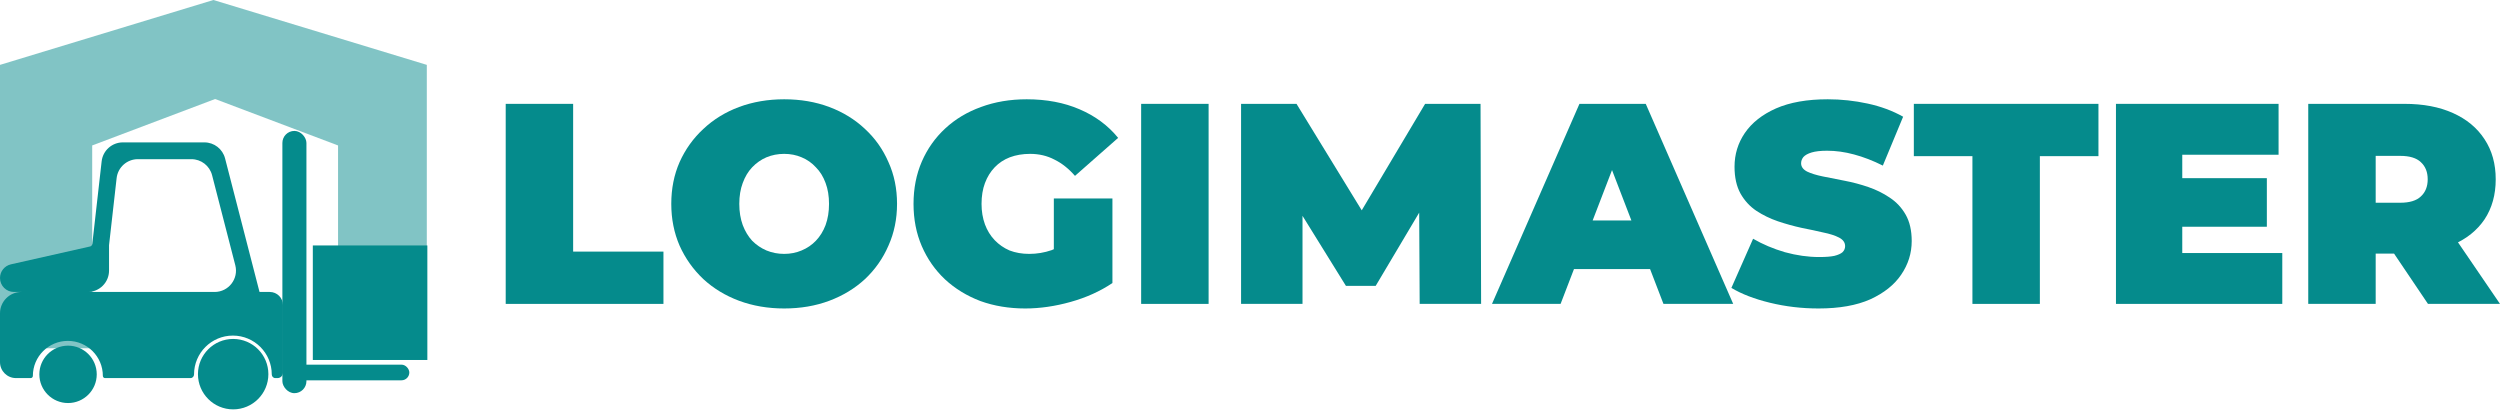 <svg width="234" height="39" viewBox="0 0 234 39" fill="none" xmlns="http://www.w3.org/2000/svg">
<path d="M216.052 28.445V9.721H225.066C226.814 9.721 228.32 10.007 229.587 10.577C230.87 11.148 231.86 11.968 232.556 13.038C233.251 14.09 233.599 15.339 233.599 16.783C233.599 18.227 233.251 19.476 232.556 20.528C231.86 21.562 230.87 22.356 229.587 22.908C228.32 23.461 226.814 23.738 225.066 23.738H219.556L222.364 21.143V28.445H216.052ZM227.259 28.445L222.659 21.624H229.346L234 28.445H227.259ZM222.364 21.838L219.556 18.976H224.665C225.539 18.976 226.181 18.78 226.591 18.388C227.019 17.996 227.233 17.461 227.233 16.783C227.233 16.105 227.019 15.57 226.591 15.178C226.181 14.786 225.539 14.59 224.665 14.59H219.556L222.364 11.728V21.838Z" fill="#058B8C"/>
<path d="M203.832 16.676H212.177V21.223H203.832V16.676ZM204.26 23.684H213.622V28.445H198.054V9.721H213.274V14.483H204.26V23.684Z" fill="#058B8C"/>
<path d="M184.619 28.445V14.616H179.135V9.721H196.415V14.616H190.931V28.445H184.619Z" fill="#058B8C"/>
<path d="M170.216 28.873C168.647 28.873 167.131 28.695 165.669 28.338C164.206 27.982 163.003 27.518 162.058 26.947L164.09 22.347C164.982 22.864 165.972 23.283 167.059 23.604C168.165 23.907 169.235 24.058 170.269 24.058C170.876 24.058 171.348 24.023 171.687 23.951C172.044 23.862 172.302 23.747 172.463 23.604C172.623 23.443 172.703 23.256 172.703 23.042C172.703 22.703 172.516 22.436 172.142 22.24C171.767 22.044 171.268 21.883 170.644 21.758C170.037 21.616 169.369 21.473 168.638 21.33C167.906 21.17 167.166 20.965 166.417 20.715C165.686 20.465 165.009 20.135 164.385 19.725C163.778 19.315 163.288 18.78 162.913 18.12C162.539 17.443 162.352 16.605 162.352 15.606C162.352 14.447 162.673 13.395 163.315 12.45C163.974 11.487 164.946 10.72 166.23 10.149C167.532 9.579 169.146 9.293 171.072 9.293C172.338 9.293 173.586 9.427 174.816 9.695C176.047 9.962 177.152 10.372 178.133 10.925L176.234 15.499C175.307 15.035 174.406 14.688 173.533 14.456C172.677 14.224 171.838 14.108 171.018 14.108C170.412 14.108 169.93 14.162 169.574 14.269C169.217 14.376 168.959 14.518 168.798 14.697C168.655 14.875 168.584 15.071 168.584 15.285C168.584 15.606 168.771 15.865 169.146 16.061C169.52 16.239 170.011 16.391 170.617 16.515C171.241 16.64 171.919 16.774 172.65 16.917C173.399 17.059 174.139 17.256 174.87 17.505C175.601 17.755 176.27 18.085 176.876 18.495C177.5 18.905 178 19.44 178.374 20.1C178.748 20.76 178.936 21.58 178.936 22.561C178.936 23.702 178.606 24.754 177.946 25.717C177.304 26.662 176.341 27.429 175.057 28.017C173.773 28.588 172.159 28.873 170.216 28.873Z" fill="#058B8C"/>
<path d="M139.651 28.445L147.836 9.721H154.042L162.227 28.445H155.7L149.655 12.717H152.116L146.071 28.445H139.651ZM144.52 25.182L146.124 20.635H154.737L156.342 25.182H144.52Z" fill="#058B8C"/>
<path d="M116.164 28.445V9.721H121.353L128.842 21.945H126.114L133.39 9.721H138.579L138.632 28.445H132.881L132.828 18.388H133.737L128.762 26.76H125.98L120.791 18.388H121.915V28.445H116.164Z" fill="#058B8C"/>
<path d="M106.812 28.445V9.721H113.125V28.445H106.812Z" fill="#058B8C"/>
<path d="M95.964 28.873C94.449 28.873 93.049 28.641 91.765 28.178C90.499 27.696 89.393 27.019 88.448 26.145C87.521 25.271 86.799 24.237 86.281 23.042C85.764 21.847 85.506 20.528 85.506 19.083C85.506 17.639 85.764 16.319 86.281 15.125C86.799 13.93 87.53 12.896 88.475 12.022C89.42 11.148 90.534 10.479 91.818 10.016C93.12 9.534 94.547 9.293 96.098 9.293C97.953 9.293 99.602 9.606 101.047 10.23C102.509 10.854 103.712 11.745 104.658 12.905L100.619 16.462C100.03 15.784 99.388 15.276 98.693 14.937C98.015 14.581 97.257 14.402 96.419 14.402C95.724 14.402 95.091 14.509 94.52 14.723C93.967 14.937 93.495 15.249 93.102 15.66C92.71 16.07 92.407 16.56 92.193 17.131C91.979 17.701 91.872 18.352 91.872 19.083C91.872 19.779 91.979 20.421 92.193 21.009C92.407 21.58 92.71 22.07 93.102 22.48C93.495 22.89 93.958 23.212 94.493 23.443C95.046 23.657 95.661 23.764 96.339 23.764C97.052 23.764 97.748 23.648 98.425 23.417C99.103 23.167 99.825 22.748 100.592 22.159L104.123 26.493C102.981 27.259 101.68 27.848 100.217 28.258C98.755 28.668 97.337 28.873 95.964 28.873ZM98.639 25.69V18.575H104.123V26.493L98.639 25.69Z" fill="#058B8C"/>
<path d="M73.398 28.873C71.882 28.873 70.474 28.633 69.172 28.151C67.888 27.669 66.773 26.992 65.828 26.118C64.883 25.227 64.143 24.183 63.608 22.989C63.091 21.794 62.832 20.492 62.832 19.083C62.832 17.657 63.091 16.355 63.608 15.178C64.143 13.983 64.883 12.949 65.828 12.075C66.773 11.184 67.888 10.497 69.172 10.016C70.474 9.534 71.882 9.293 73.398 9.293C74.931 9.293 76.34 9.534 77.624 10.016C78.908 10.497 80.023 11.184 80.968 12.075C81.913 12.949 82.644 13.983 83.161 15.178C83.696 16.355 83.963 17.657 83.963 19.083C83.963 20.492 83.696 21.794 83.161 22.989C82.644 24.183 81.913 25.227 80.968 26.118C80.023 26.992 78.908 27.669 77.624 28.151C76.34 28.633 74.931 28.873 73.398 28.873ZM73.398 23.764C73.986 23.764 74.53 23.657 75.03 23.443C75.547 23.229 75.993 22.926 76.367 22.534C76.759 22.124 77.062 21.633 77.276 21.063C77.49 20.474 77.597 19.814 77.597 19.083C77.597 18.352 77.49 17.701 77.276 17.131C77.062 16.542 76.759 16.052 76.367 15.66C75.993 15.249 75.547 14.937 75.03 14.723C74.53 14.509 73.986 14.402 73.398 14.402C72.809 14.402 72.257 14.509 71.74 14.723C71.24 14.937 70.794 15.249 70.402 15.66C70.028 16.052 69.733 16.542 69.519 17.131C69.305 17.701 69.198 18.352 69.198 19.083C69.198 19.814 69.305 20.474 69.519 21.063C69.733 21.633 70.028 22.124 70.402 22.534C70.794 22.926 71.24 23.229 71.74 23.443C72.257 23.657 72.809 23.764 73.398 23.764Z" fill="#058B8C"/>
<path d="M47.334 28.445V9.721H53.646V23.55H62.099V28.445H47.334Z" fill="#058B8C"/>
<path fill-rule="evenodd" clip-rule="evenodd" d="M19.975 0L0 6.072V32.599L8.629 32.599V13.614L20.135 9.268L31.641 13.614V32.599L39.95 32.599V6.072L19.975 0Z" fill="#058B8C" fill-opacity="0.5"/>
<rect x="29.28" y="22.974" width="10.72" height="10.72" fill="#058B8C"/>
<rect x="26.431" y="12.254" width="2.251" height="24.547" rx="1.125" fill="#058B8C"/>
<rect x="27.583" y="34.132" width="10.729" height="1.465" rx="0.733" fill="#058B8C"/>
<circle cx="6.369" cy="35.039" r="2.686" fill="#058B8C"/>
<circle cx="21.824" cy="35.021" r="3.296" fill="#058B8C"/>
<path fill-rule="evenodd" clip-rule="evenodd" d="M9.514 15.103C9.628 14.091 10.483 13.327 11.501 13.327H19.131C20.043 13.327 20.84 13.945 21.067 14.828L24.287 27.315V27.315C24.289 27.323 24.296 27.328 24.303 27.328H25.252C25.932 27.328 26.484 27.88 26.484 28.559V34.882C26.484 35.162 26.257 35.389 25.977 35.389H25.762C25.579 35.389 25.437 35.231 25.437 35.048V35.048C25.437 33.039 23.808 31.411 21.799 31.411C19.79 31.411 18.162 33.039 18.162 35.048V35.048C18.162 35.231 18.02 35.389 17.837 35.389H9.827C9.715 35.389 9.627 35.294 9.627 35.183V35.183C9.627 33.374 8.161 31.907 6.352 31.907C4.543 31.907 3.076 33.374 3.076 35.183V35.183C3.076 35.294 2.989 35.389 2.877 35.389H1.494C0.669 35.389 8.49701e-05 34.72 8.49701e-05 33.895V29.328C8.49701e-05 28.224 0.896 27.328 2 27.328H20.088C21.395 27.328 22.351 26.095 22.024 24.829L19.851 16.398C19.623 15.515 18.826 14.898 17.914 14.898H12.904C11.886 14.898 11.031 15.662 10.916 16.673L10.206 22.952V25.328C10.206 26.433 9.311 27.328 8.206 27.328H1.309C0.586 27.328 0 26.742 0 26.019V26.019C0 25.407 0.424 24.877 1.021 24.742L8.444 23.067C8.557 23.042 8.628 22.932 8.641 22.817V22.817L9.514 15.103Z" fill="#058B8C"/>
</svg>
